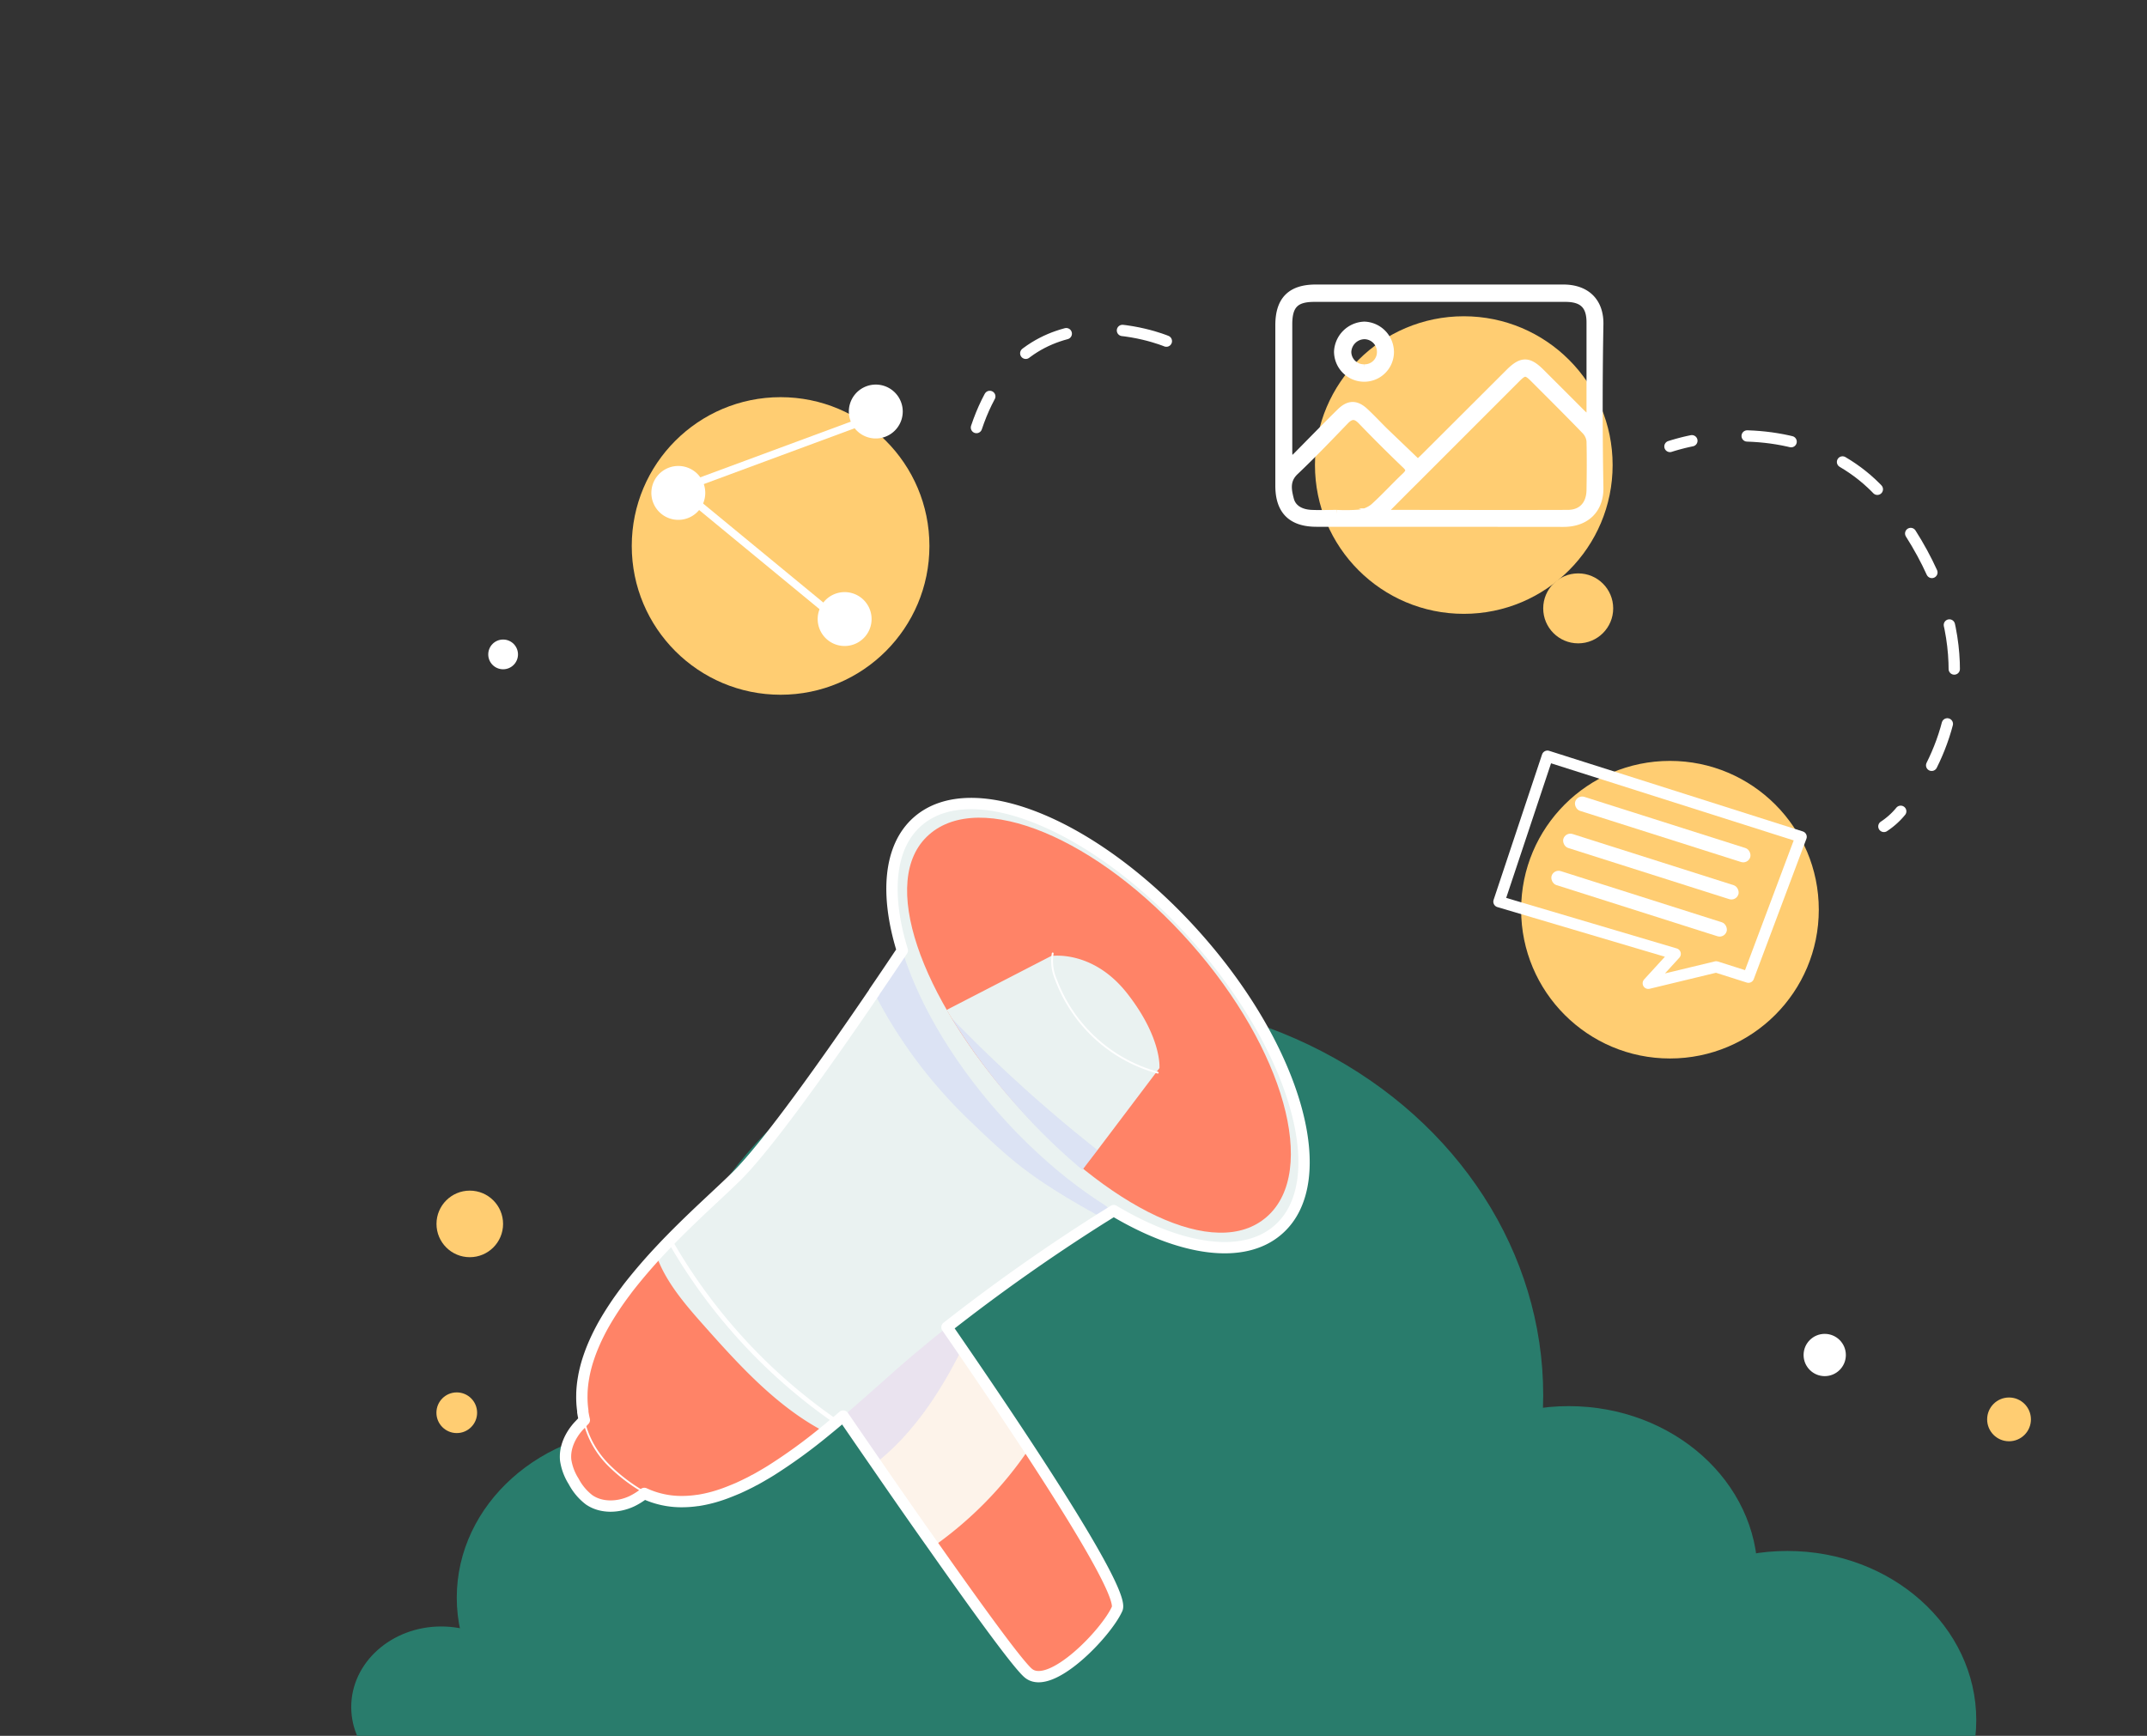 <svg id="圖層_1" data-name="圖層 1" xmlns="http://www.w3.org/2000/svg" xmlns:xlink="http://www.w3.org/1999/xlink" viewBox="0 0 568.8 460"><rect x="0" y="0" width="568.8" height="460" fill="#333333" stroke="none"/><defs><style>.cls-1,.cls-10,.cls-11,.cls-12,.cls-13,.cls-14{fill:none;}.cls-2{clip-path:url(#clip-path);}.cls-3{fill:#ffcd72;}.cls-4{fill:#297c6c;}.cls-15,.cls-5{fill:#fff;}.cls-6{fill:#fdf3ea;}.cls-7{fill:#b8b9fd;opacity:0.27;}.cls-8{fill:#ff8367;}.cls-9{fill:#eaf2f1;}.cls-10,.cls-11,.cls-12,.cls-13,.cls-14,.cls-15{stroke:#fff;}.cls-10,.cls-11,.cls-13,.cls-14{stroke-linecap:round;stroke-linejoin:round;}.cls-10{stroke-width:0.48px;}.cls-11,.cls-13,.cls-14{stroke-width:3px;}.cls-12,.cls-15{stroke-miterlimit:10;stroke-width:2px;}.cls-13{stroke-dasharray:11.76 14.7;}.cls-14{stroke-dasharray:12 15;}</style><clipPath id="clip-path"><rect class="cls-1" width="568.8" height="460"/></clipPath></defs><g class="cls-2"><circle class="cls-3" cx="387.8" cy="123.24" r="39.43"/><circle class="cls-3" cx="442.42" cy="241.07" r="39.43"/><ellipse class="cls-4" cx="116.89" cy="452.37" rx="23.84" ry="21.35"/><ellipse class="cls-4" cx="171.07" cy="423.39" rx="50.06" ry="44.82"/><ellipse class="cls-4" cx="291.24" cy="369.71" rx="117.6" ry="105.29"/><ellipse class="cls-4" cx="415.6" cy="417.45" rx="50.06" ry="44.82"/><ellipse class="cls-4" cx="473.51" cy="455.83" rx="50.06" ry="44.82"/><circle class="cls-3" cx="124.46" cy="324.34" r="8.82"/><circle class="cls-3" cx="121.01" cy="374.38" r="5.39"/><circle class="cls-3" cx="418.11" cy="161.22" r="9.27"/><circle class="cls-5" cx="483.42" cy="359.08" r="5.6"/><circle class="cls-3" cx="532.25" cy="376.14" r="5.8"/><circle class="cls-5" cx="133.29" cy="173.42" r="3.94"/><rect class="cls-4" x="128.47" y="442.24" width="314.67" height="32.75"/><path class="cls-6" d="M296,426.37c-2.85,6.41-17.54,21.73-23.43,17.13-2.64-2.06-13.76-17.43-25.22-33.74-5.31-7.55-10.7-15.29-15.34-22s-8.59-12.48-10.94-15.92l-2.38-3.5,4-3,24.85-18.41s2.92,4.15,7.32,10.56c4.78,7,11.31,16.59,17.76,26.44C285.16,403.07,297.42,423.15,296,426.37Z"/><path class="cls-7" d="M254.85,357.48C249.05,369,242,379.85,232,387.73c-4.67-6.76-8.6-12.49-10.94-15.93a10.56,10.56,0,0,1,1-5.2c.2-.43.41-.85.63-1.27l24.85-18.41S250.45,351.07,254.85,357.48Z"/><path class="cls-8" d="M296,426.37c-2.85,6.41-17.54,21.73-23.43,17.13-2.64-2.06-13.76-17.43-25.22-33.74a100.18,100.18,0,0,0,25.28-25.84C285.16,403.07,297.42,423.15,296,426.37Z"/><path class="cls-9" d="M299,318.45s-1.58.92-4.37,2.66l-2.53,1.58c-11.55,7.3-35.62,23.22-56.34,41.74-4.41,3.92-9,8-13.69,12l-.94.79c-.89.75-1.79,1.48-2.68,2.21a141.5,141.5,0,0,1-14.2,10.29c-15.35,9.52-30.62,12.91-42.94-1.2-13.63-15.6-5.95-33.33,6-48.43,2.07-2.62,4.27-5.15,6.51-7.58,1.05-1.13,2.1-2.25,3.15-3.34l.87-.89c6.65-6.78,13.18-12.53,17.3-16.62,8.25-8.16,24.36-31,36.41-48.68,3.87-5.67,7.31-10.83,10-14.8,3.31-5,5.37-8.13,5.37-8.13Z"/><path class="cls-7" d="M231.55,263a127.17,127.17,0,0,0,25.38,34c10.59,10.16,16,15.29,35.17,25.75l2.54-1.58c-21.37-21.16-38.15-46.7-53.13-73C238.86,252.13,235.42,257.29,231.55,263Z"/><ellipse class="cls-9" cx="290.89" cy="271.8" rx="35.09" ry="72.19" transform="translate(-107.08 261.03) rotate(-41.51)"/><path class="cls-8" d="M246.11,221.2c-13.58,12-2.17,43,22.56,70.9s53.42,42.33,67,30.3S340.22,278,315.49,250,259.7,209.18,246.11,221.2Z"/><path class="cls-9" d="M250.8,267.63c.43.73.86,1.46,1.33,2.2a165.16,165.16,0,0,0,15,20.62A160.87,160.87,0,0,0,286.76,310l4-5.22,16.41-21.73s.72-7.9-8.47-19.7-20.23-10-20.23-10Z"/><path class="cls-7" d="M252.13,269.83a165.16,165.16,0,0,0,15,20.62A160.87,160.87,0,0,0,286.76,310l4-5.22A387.42,387.42,0,0,1,252.13,269.83Z"/><path class="cls-8" d="M186.14,350.88c-4.92-5.54-10-11.54-12.32-18.39-2.24,2.43-4.44,5-6.51,7.58-8.93,11.28-15.47,24-12.52,36.28-.54.56-1,1.09-1.46,1.55-2.27,2.48-3.84,5.79-3.48,9.13a14.54,14.54,0,0,0,2.12,5.6,14.77,14.77,0,0,0,4.08,4.86c3.26,2.26,7.78,2.06,11.37.36a18.41,18.41,0,0,0,3.26-2.05c10.31,4.81,21.92,1.13,33.57-6.1a141.5,141.5,0,0,0,14.2-10.29C205.78,372.8,195.72,361.68,186.14,350.88Z"/><path class="cls-5" d="M222.07,376.41l-.94.79A147.08,147.08,0,0,1,177,329.15l.87-.89A145.66,145.66,0,0,0,222.07,376.41Z"/><path class="cls-10" d="M154.89,377.28a24.53,24.53,0,0,0,6.31,10.93,45.09,45.09,0,0,0,10.19,7.63"/><path class="cls-10" d="M278.89,252.66a12.47,12.47,0,0,0,.89,7,40.09,40.09,0,0,0,26.94,24.6"/><path class="cls-11" d="M317.17,248.55c-26.42-29.86-59.6-43.65-74.12-30.81-7.57,6.7-8.55,19.34-4,34.13-2.17,3.25-4.69,7-7.43,11l0,.07c-12.05,17.7-28.16,40.52-36.41,48.68-4.12,4.09-10.65,9.84-17.3,16.62l-.87.89c-1.05,1.09-2.1,2.21-3.15,3.34-2.24,2.43-4.44,5-6.51,7.58-.49.62-1,1.25-1.46,1.89l-.36.48c-.47.63-.94,1.27-1.4,1.92h0c-.46.64-.91,1.3-1.34,1.95l-.31.47c-.87,1.33-1.69,2.66-2.46,4l-.25.44c-.75,1.36-1.45,2.74-2.08,4.12l-.18.41a43.29,43.29,0,0,0-1.63,4.2c-.05.13-.09.26-.13.39a36.32,36.32,0,0,0-1.09,4.25l-.06.37a29.49,29.49,0,0,0-.47,4.28v.35a25.55,25.55,0,0,0,.24,4.28c0,.12,0,.23,0,.35.11.7.24,1.41.41,2.11-.54.56-1,1.09-1.46,1.55-2.27,2.48-3.84,5.79-3.48,9.13a14.54,14.54,0,0,0,2.12,5.6,14.77,14.77,0,0,0,4.08,4.86c3.26,2.26,7.78,2.06,11.37.36a18.41,18.41,0,0,0,3.26-2.05h0a23.21,23.21,0,0,0,10,2.17h0a28.65,28.65,0,0,0,4.11-.31l.11,0a35.88,35.88,0,0,0,4.08-.88l.21-.06c1.34-.38,2.68-.84,4-1.37l.3-.12c.66-.26,1.31-.53,2-.82h0c.66-.3,1.32-.61,2-.94l.4-.2q1-.47,1.92-1l.05,0c.65-.35,1.3-.72,1.95-1.1l.46-.27c.65-.37,1.29-.76,1.94-1.16a141.5,141.5,0,0,0,14.2-10.29c.89-.73,1.79-1.46,2.68-2.21l.94-.79,1.34-1.15c2.28,3.33,5.23,7.63,8.58,12.47,4.64,6.74,10,14.48,15.34,22,11.46,16.31,22.58,31.68,25.22,33.74,5.89,4.6,20.58-10.72,23.43-17.13,1.44-3.22-10.82-23.3-23.37-42.45-6.45-9.85-13-19.48-17.76-26.43h0c-1.51-2.21-2.85-4.14-3.95-5.74a494.45,494.45,0,0,1,41.2-29.05h0l.46-.28,2.07-1.3.44-.27c17.74,10.59,34.46,13.17,43.66,5C353.25,313,343.6,278.4,317.17,248.55Z"/><circle class="cls-3" cx="206.8" cy="144.68" r="39.43"/><path class="cls-5" d="M186.5,132.81a7.14,7.14,0,1,1-4.66-9A7.13,7.13,0,0,1,186.5,132.81Z"/><path class="cls-5" d="M238.82,111.24a7.14,7.14,0,1,1-4.67-9A7.14,7.14,0,0,1,238.82,111.24Z"/><path class="cls-5" d="M230.58,166.19a7.14,7.14,0,1,1-4.67-8.95A7.14,7.14,0,0,1,230.58,166.19Z"/><polyline class="cls-12" points="233.56 109.78 180.03 129.59 225.72 167.23"/><path class="cls-11" d="M499.1,219a19.84,19.84,0,0,0,4.45-4"/><path class="cls-13" d="M511.75,202.81c7.63-15.25,11.73-40.11-11.46-69.79-11.09-14.19-28.92-18.66-44.79-17.28"/><path class="cls-11" d="M448.22,116.8a57.19,57.19,0,0,0-5.8,1.51"/><path class="cls-14" d="M309,90.4s-37.4-15.7-50.31,22.9"/><polygon class="cls-11" points="409.96 200.4 397.12 238.94 443.8 252.78 436.68 260.57 454.66 256.23 463.21 258.95 477.16 221.76 409.96 200.4"/><rect class="cls-5" x="416.16" y="217.88" width="48.65" height="3.88" rx="1.94" transform="translate(87.28 -123.1) rotate(17.63)"/><rect class="cls-5" x="413.03" y="227.72" width="48.65" height="3.88" rx="1.94" transform="translate(90.11 -121.69) rotate(17.63)"/><rect class="cls-5" x="409.91" y="237.55" width="48.65" height="3.88" rx="1.94" transform="translate(92.94 -120.28) rotate(17.63)"/><path class="cls-15" d="M381,138.6q-16.11,0-32.21,0c-6.62,0-9.91-3.25-9.92-9.85q0-21.28,0-42.57c0-6.62,3.09-9.77,9.68-9.78,21.87,0,43.74,0,65.61,0,6.18,0,9.74,3.63,9.63,9.56q-.39,21.63,0,43.27c.09,5.55-3.37,9.4-9.62,9.4Zm-5.38-15.82c.71-.67,1.3-1.18,1.84-1.73q11.22-11.2,22.44-22.4c3.24-3.22,5.11-3.18,8.36.08q5.36,5.35,10.71,10.71c.58.58,1.22,1.09,2.17,1.93.09-1,.17-1.54.17-2.06,0-8,0-15.93,0-23.89,0-4.47-2-6.41-6.56-6.42H348.18c-5,0-6.81,1.86-6.82,6.9q0,16.91,0,33.82c0,.79.12,1.58.23,2.91,1-.94,1.62-1.43,2.16-2,3.77-3.81,7.5-7.66,11.33-11.42,2.31-2.26,4.26-2.24,6.61,0,1.73,1.62,3.34,3.35,5,5C369.65,117.05,372.6,119.86,375.62,122.78Zm-9.15,12.94a11.53,11.53,0,0,0,1.74.4c15.7,0,31.4.06,47.1,0,3.79,0,5.93-2.43,6-6.2.07-4.33.1-8.67,0-13a4.68,4.68,0,0,0-1.31-2.81c-4.49-4.65-9.07-9.2-13.64-13.78-2-2-2.57-2-4.63.08L375,127.16C372.2,129.93,369.45,132.71,366.47,135.72Zm-12.37.4v0a44.78,44.78,0,0,0,5.91-.07,7.6,7.6,0,0,0,3.9-1.59c2.92-2.62,5.57-5.56,8.43-8.26,1.17-1.12,1.32-1.85.08-3q-6-5.74-11.72-11.69c-1.56-1.61-2.79-1.6-4.34,0-4.37,4.54-8.73,9.1-13.3,13.43-2.42,2.3-1.93,4.87-1.27,7.41s2.95,3.6,5.45,3.76C349.52,136.23,351.81,136.12,354.1,136.12Z"/><path class="cls-15" d="M368.3,93.32a6.88,6.88,0,0,1-7,6.84,7,7,0,0,1-6.88-7,7.3,7.3,0,0,1,7.05-6.93A7.1,7.1,0,0,1,368.3,93.32Zm-6.87,4.22a4.24,4.24,0,0,0,4.36-4.26,4.36,4.36,0,0,0-4.29-4.39A4.54,4.54,0,0,0,357,93.34,4.33,4.33,0,0,0,361.43,97.54Z"/></g></svg>